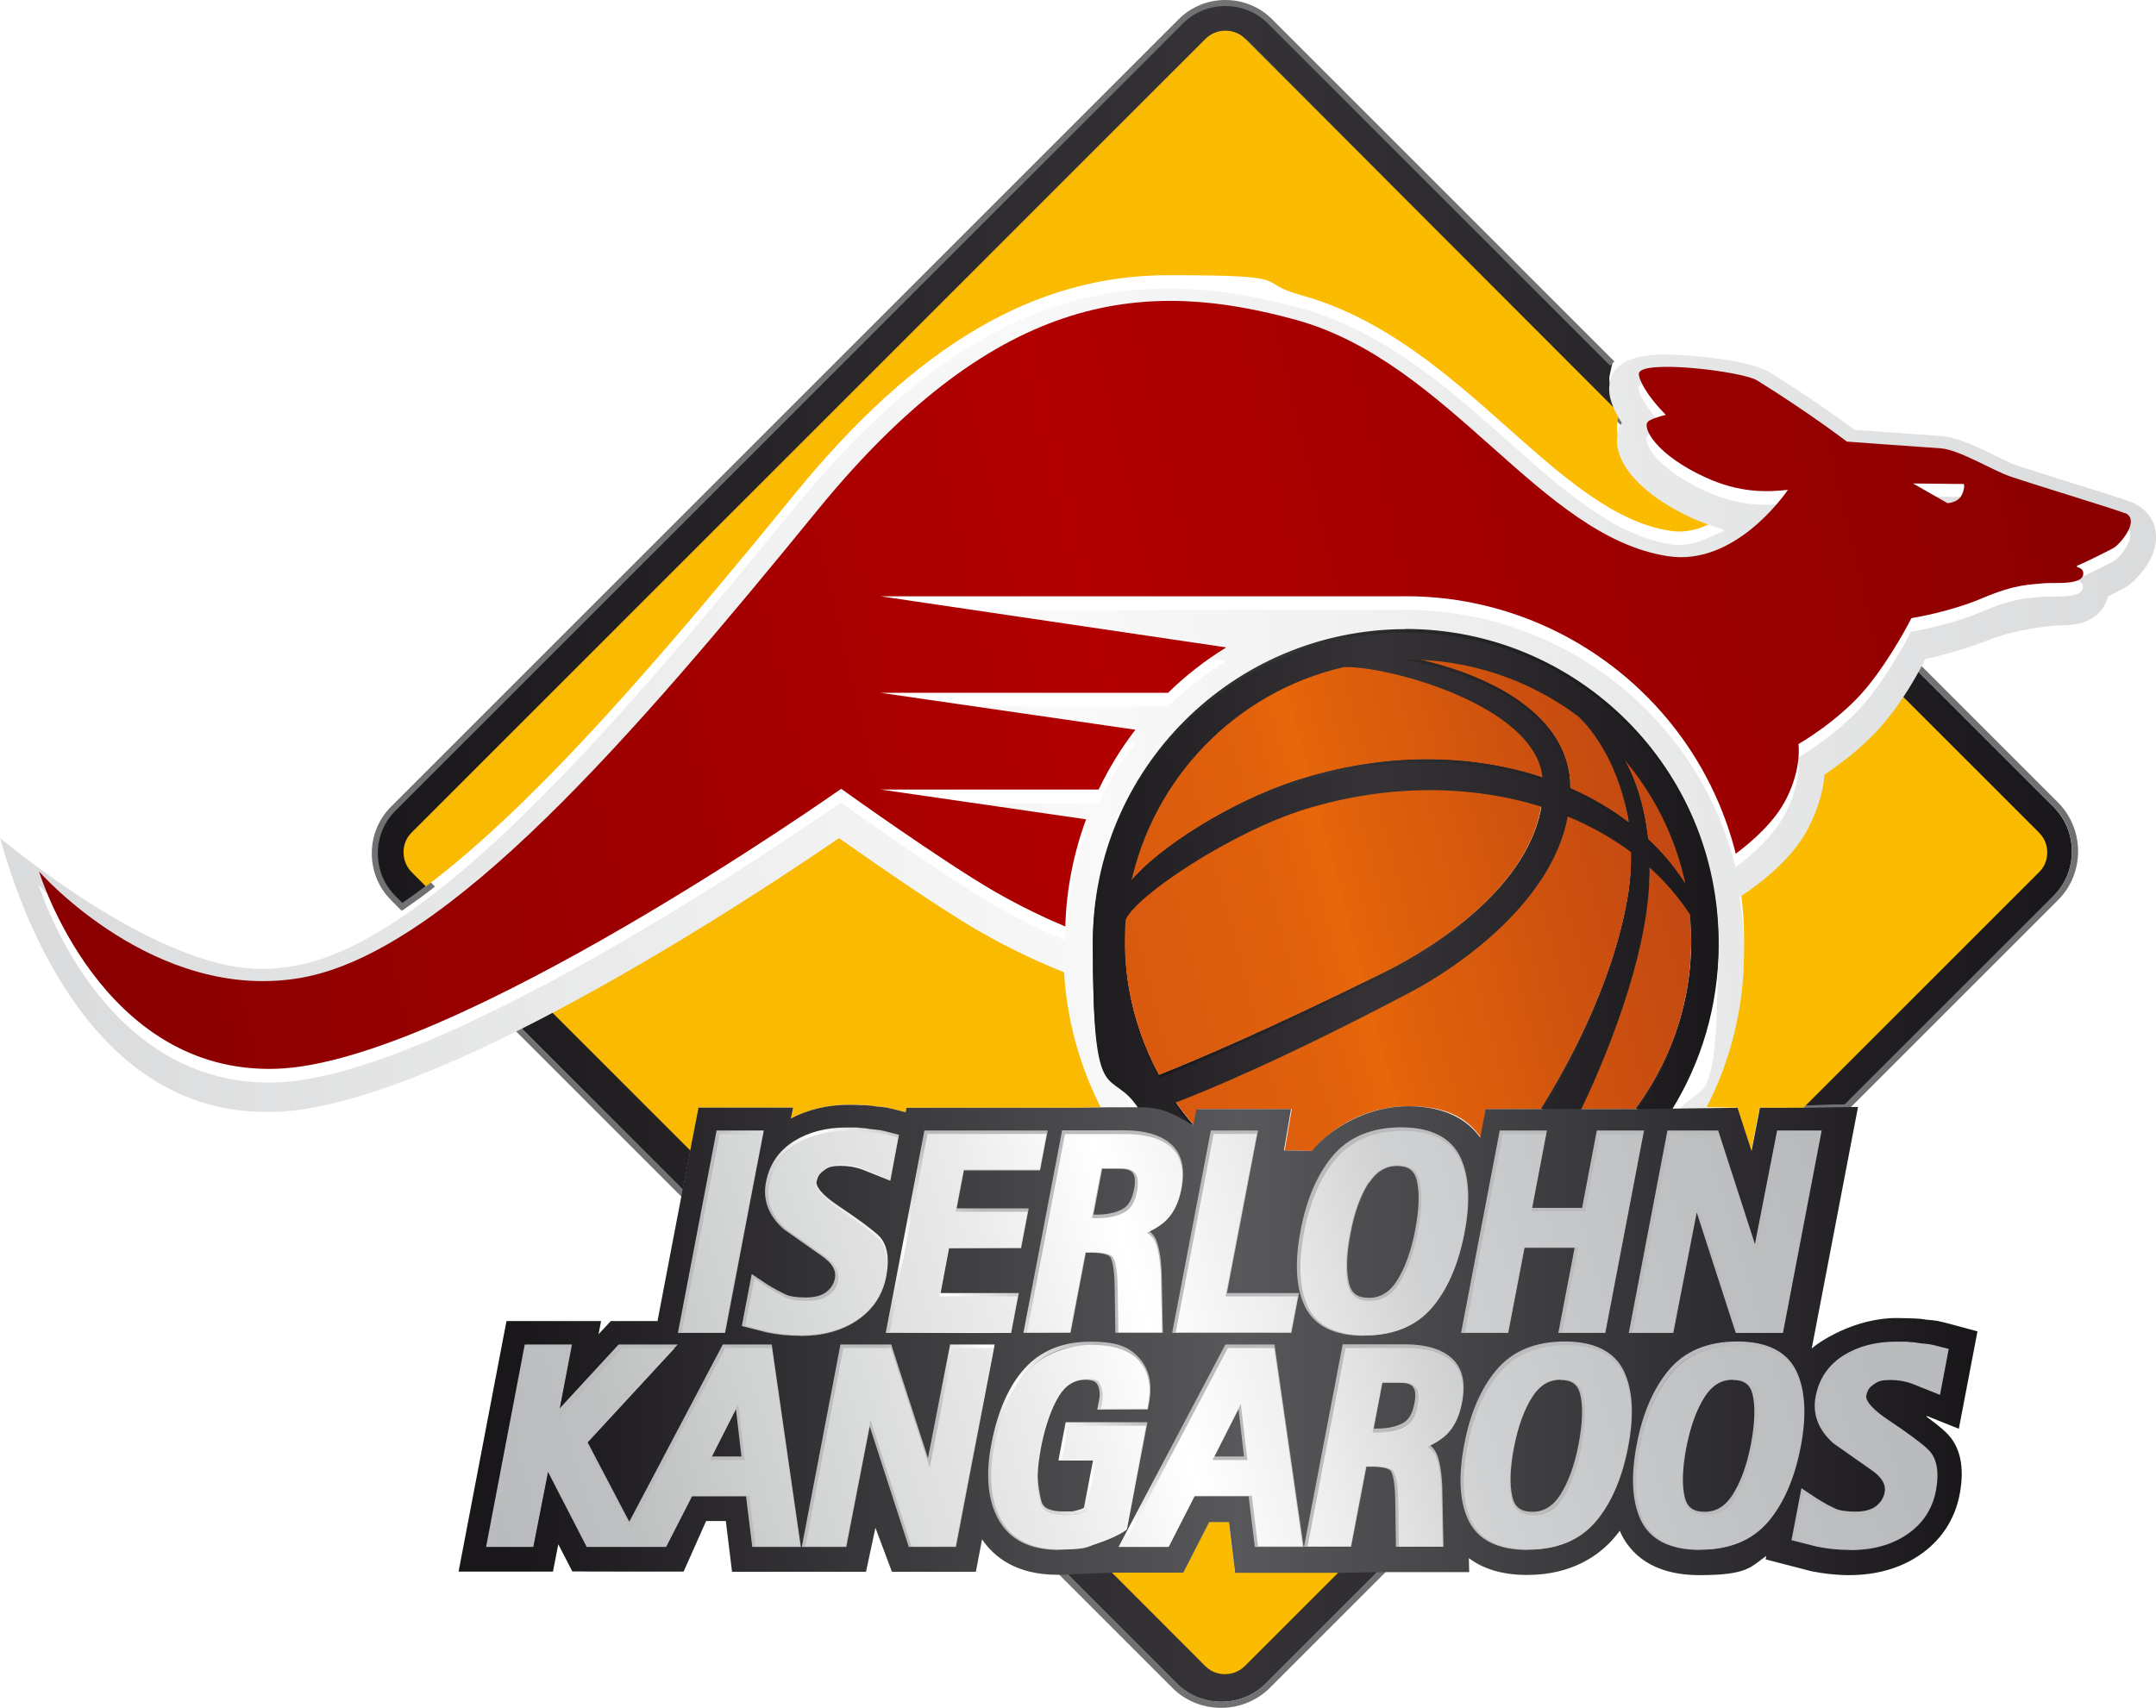 <?xml version="1.0" encoding="UTF-8"?>
<svg xmlns="http://www.w3.org/2000/svg" xmlns:xlink="http://www.w3.org/1999/xlink" version="1.1" viewBox="0 0 1214.9 962.6">
  <defs>
    <style>
      .cls-1 {
        fill: url(#Unbenannter_Verlauf_195-10);
      }

      .cls-2 {
        fill: url(#Unbenannter_Verlauf_195-14);
      }

      .cls-3 {
        fill: url(#Unbenannter_Verlauf_195-15);
      }

      .cls-4 {
        fill: url(#Unbenannter_Verlauf_195-13);
      }

      .cls-5 {
        fill: url(#Unbenannter_Verlauf_195-12);
      }

      .cls-6 {
        fill: url(#Unbenannter_Verlauf_195-16);
      }

      .cls-7 {
        fill: url(#Unbenannter_Verlauf_195-11);
      }

      .cls-8 {
        fill: url(#Unbenannter_Verlauf_148-14);
      }

      .cls-9 {
        fill: url(#Unbenannter_Verlauf_148-15);
      }

      .cls-10 {
        fill: url(#Unbenannter_Verlauf_148-12);
      }

      .cls-11 {
        fill: url(#Unbenannter_Verlauf_148-13);
      }

      .cls-12 {
        fill: url(#Unbenannter_Verlauf_148-10);
      }

      .cls-13 {
        fill: url(#Unbenannter_Verlauf_148-11);
      }

      .cls-14 {
        fill: url(#Unbenannter_Verlauf_148-16);
      }

      .cls-15 {
        filter: url(#drop-shadow-1);
      }

      .cls-16 {
        filter: url(#drop-shadow-4);
      }

      .cls-17 {
        fill: url(#Unbenannter_Verlauf_158-2);
      }

      .cls-18 {
        fill: url(#Unbenannter_Verlauf_158-6);
      }

      .cls-19 {
        fill: url(#Unbenannter_Verlauf_158-5);
      }

      .cls-20 {
        fill: url(#Unbenannter_Verlauf_158-3);
      }

      .cls-21 {
        fill: url(#Unbenannter_Verlauf_158-4);
      }

      .cls-22 {
        fill: url(#Unbenannter_Verlauf_164-2);
      }

      .cls-23 {
        fill: url(#Unbenannter_Verlauf_195-6);
      }

      .cls-24 {
        fill: url(#Unbenannter_Verlauf_195-7);
      }

      .cls-25 {
        fill: url(#Unbenannter_Verlauf_195-5);
      }

      .cls-26 {
        fill: url(#Unbenannter_Verlauf_195-4);
      }

      .cls-27 {
        fill: url(#Unbenannter_Verlauf_195-3);
      }

      .cls-28 {
        fill: url(#Unbenannter_Verlauf_195-8);
      }

      .cls-29 {
        fill: url(#Unbenannter_Verlauf_195-2);
      }

      .cls-30 {
        fill: url(#Unbenannter_Verlauf_195-9);
      }

      .cls-31 {
        fill: url(#Unbenannter_Verlauf_148-5);
      }

      .cls-32 {
        fill: url(#Unbenannter_Verlauf_148-6);
      }

      .cls-33 {
        fill: url(#Unbenannter_Verlauf_148-7);
      }

      .cls-34 {
        fill: url(#Unbenannter_Verlauf_148-8);
      }

      .cls-35 {
        fill: url(#Unbenannter_Verlauf_148-9);
      }

      .cls-36 {
        fill: url(#Unbenannter_Verlauf_148-2);
      }

      .cls-37 {
        fill: url(#Unbenannter_Verlauf_148-3);
      }

      .cls-38 {
        fill: url(#Unbenannter_Verlauf_148-4);
      }

      .cls-39 {
        fill: url(#Unbenannter_Verlauf_183-2);
      }

      .cls-40 {
        fill: url(#Unbenannter_Verlauf_71-4);
        filter: url(#drop-shadow-3);
      }

      .cls-41 {
        fill: url(#Unbenannter_Verlauf_71-3);
        filter: url(#drop-shadow-2);
      }

      .cls-42 {
        fill: url(#Unbenannter_Verlauf_71-2);
      }

      .cls-43 {
        fill: url(#Unbenannter_Verlauf_83-4);
      }

      .cls-44 {
        fill: url(#Unbenannter_Verlauf_83-3);
      }

      .cls-45 {
        fill: url(#Unbenannter_Verlauf_83-5);
      }

      .cls-46 {
        fill: url(#Unbenannter_Verlauf_83-2);
      }

      .cls-47 {
        fill: url(#Unbenannter_Verlauf_22-8);
      }

      .cls-48 {
        fill: url(#Unbenannter_Verlauf_22-7);
      }

      .cls-49 {
        fill: url(#Unbenannter_Verlauf_22-4);
      }

      .cls-50 {
        fill: url(#Unbenannter_Verlauf_22-2);
      }

      .cls-51 {
        fill: url(#Unbenannter_Verlauf_22-6);
      }

      .cls-52 {
        fill: url(#Unbenannter_Verlauf_22-3);
      }

      .cls-53 {
        fill: url(#Unbenannter_Verlauf_22-5);
      }

      .cls-54 {
        fill: url(#Unbenannter_Verlauf_204);
      }

      .cls-55 {
        fill: url(#Unbenannter_Verlauf_195);
      }

      .cls-56 {
        fill: url(#Unbenannter_Verlauf_148);
      }

      .cls-57 {
        fill: url(#Unbenannter_Verlauf_158);
      }

      .cls-58 {
        fill: url(#Unbenannter_Verlauf_164);
      }

      .cls-59 {
        fill: url(#Unbenannter_Verlauf_183);
      }

      .cls-60 {
        fill: url(#Unbenannter_Verlauf_83);
      }

      .cls-61 {
        fill: url(#Unbenannter_Verlauf_71);
      }

      .cls-62 {
        fill: url(#Unbenannter_Verlauf_22);
      }
    </style>
    <linearGradient id="Unbenannter_Verlauf_71" data-name="Unbenannter Verlauf 71" x1="202" y1="257.3" x2="1171.2" y2="253.9" gradientUnits="userSpaceOnUse">
      <stop offset="0" stop-color="#1a171b"/>
      <stop offset=".5" stop-color="#353336"/>
      <stop offset="1" stop-color="#1a171b"/>
    </linearGradient>
    <linearGradient id="Unbenannter_Verlauf_71-2" data-name="Unbenannter Verlauf 71" x1="201.1" y1="668.9" x2="1170.4" y2="665.5" xlink:href="#Unbenannter_Verlauf_71"/>
    <linearGradient id="Unbenannter_Verlauf_183" data-name="Unbenannter Verlauf 183" x1="166.3" y1="541.8" x2="885.2" y2="62.8" gradientUnits="userSpaceOnUse">
      <stop offset="0" stop-color="#707173"/>
      <stop offset=".5" stop-color="#707173"/>
      <stop offset="1" stop-color="#707173"/>
    </linearGradient>
    <linearGradient id="Unbenannter_Verlauf_183-2" data-name="Unbenannter Verlauf 183" x1="370.6" y1="848.5" x2="1089.5" y2="369.4" xlink:href="#Unbenannter_Verlauf_183"/>
    <linearGradient id="Unbenannter_Verlauf_83" data-name="Unbenannter Verlauf 83" x1="212.1" y1="500.4" x2="1138.5" y2="504.9" gradientUnits="userSpaceOnUse">
      <stop offset="0" stop-color="#faba01"/>
      <stop offset="1" stop-color="#fbbb00"/>
    </linearGradient>
    <linearGradient id="Unbenannter_Verlauf_83-2" data-name="Unbenannter Verlauf 83" x1="210.2" y1="898.3" x2="1136.5" y2="902.8" xlink:href="#Unbenannter_Verlauf_83"/>
    <linearGradient id="Unbenannter_Verlauf_83-3" data-name="Unbenannter Verlauf 83" x1="211.8" y1="555.7" x2="1138.2" y2="560.2" xlink:href="#Unbenannter_Verlauf_83"/>
    <linearGradient id="Unbenannter_Verlauf_83-4" data-name="Unbenannter Verlauf 83" x1="213.3" y1="257.2" x2="1139.7" y2="261.7" xlink:href="#Unbenannter_Verlauf_83"/>
    <linearGradient id="Unbenannter_Verlauf_83-5" data-name="Unbenannter Verlauf 83" x1="212" y1="515.2" x2="1138.4" y2="519.7" xlink:href="#Unbenannter_Verlauf_83"/>
    <filter id="drop-shadow-1" x="-30.5" y="132.3" width="1276" height="530" filterUnits="userSpaceOnUse">
      <feOffset dx="0" dy="7.5"/>
      <feGaussianBlur result="blur" stdDeviation="10"/>
      <feFlood flood-color="#000" flood-opacity=".2"/>
      <feComposite in2="blur" operator="in"/>
      <feComposite in="SourceGraphic"/>
    </filter>
    <linearGradient id="Unbenannter_Verlauf_164" data-name="Unbenannter Verlauf 164" x1="14.8" y1="521.6" x2="1212" y2="320.2" gradientUnits="userSpaceOnUse">
      <stop offset="0" stop-color="#dadbdc"/>
      <stop offset=".5" stop-color="#f9f9f9"/>
      <stop offset="1" stop-color="#dadbdc"/>
    </linearGradient>
    <linearGradient id="Unbenannter_Verlauf_164-2" data-name="Unbenannter Verlauf 164" x1="4.5" y1="460.3" x2="1201.7" y2="258.9" xlink:href="#Unbenannter_Verlauf_164"/>
    <linearGradient id="Unbenannter_Verlauf_204" data-name="Unbenannter Verlauf 204" x1="55.2" y1="502.6" x2="1183.8" y2="237" gradientUnits="userSpaceOnUse">
      <stop offset="0" stop-color="#8a0000"/>
      <stop offset=".5" stop-color="#b20000"/>
      <stop offset="1" stop-color="#8a0000"/>
    </linearGradient>
    <linearGradient id="Unbenannter_Verlauf_71-3" data-name="Unbenannter Verlauf 71" x1="632.1" y1="588.8" x2="946" y2="443.9" xlink:href="#Unbenannter_Verlauf_71"/>
    <filter id="drop-shadow-2" x="600.5" y="339.3" width="384" height="311" filterUnits="userSpaceOnUse">
      <feOffset dx="0" dy="0"/>
      <feGaussianBlur result="blur-2" stdDeviation="5"/>
      <feFlood flood-color="#000" flood-opacity=".7"/>
      <feComposite in2="blur-2" operator="in"/>
      <feComposite in="SourceGraphic"/>
    </filter>
    <linearGradient id="Unbenannter_Verlauf_158" data-name="Unbenannter Verlauf 158" x1="660.8" y1="626.5" x2="958.4" y2="547.3" gradientUnits="userSpaceOnUse">
      <stop offset="0" stop-color="#d95a0f"/>
      <stop offset=".3" stop-color="#e1610c"/>
      <stop offset=".4" stop-color="#e8670a"/>
      <stop offset=".4" stop-color="#e5650a"/>
      <stop offset=".8" stop-color="#cc500f"/>
      <stop offset="1" stop-color="#c34912"/>
    </linearGradient>
    <linearGradient id="Unbenannter_Verlauf_158-2" data-name="Unbenannter Verlauf 158" x1="654.8" y1="604.1" x2="952.4" y2="524.9" xlink:href="#Unbenannter_Verlauf_158"/>
    <linearGradient id="Unbenannter_Verlauf_158-3" data-name="Unbenannter Verlauf 158" x1="637.5" y1="539.2" x2="935.1" y2="459.9" xlink:href="#Unbenannter_Verlauf_158"/>
    <linearGradient id="Unbenannter_Verlauf_158-4" data-name="Unbenannter Verlauf 158" x1="621.5" y1="478.8" x2="919.1" y2="399.6" xlink:href="#Unbenannter_Verlauf_158"/>
    <linearGradient id="Unbenannter_Verlauf_158-5" data-name="Unbenannter Verlauf 158" x1="616.1" y1="458.6" x2="913.7" y2="379.4" xlink:href="#Unbenannter_Verlauf_158"/>
    <linearGradient id="Unbenannter_Verlauf_158-6" data-name="Unbenannter Verlauf 158" x1="639" y1="544.6" x2="936.6" y2="465.4" xlink:href="#Unbenannter_Verlauf_158"/>
    <linearGradient id="Unbenannter_Verlauf_71-4" data-name="Unbenannter Verlauf 71" x1="580.6" y1="495" x2="969.3" y2="493.6" xlink:href="#Unbenannter_Verlauf_71"/>
    <filter id="drop-shadow-3" x="612.5" y="353.3" width="360" height="287" filterUnits="userSpaceOnUse">
      <feOffset dx="0" dy="2"/>
      <feGaussianBlur result="blur-3" stdDeviation="1"/>
      <feFlood flood-color="#f29754" flood-opacity=".5"/>
      <feComposite in2="blur-3" operator="in"/>
      <feComposite in="SourceGraphic"/>
    </filter>
    <filter id="drop-shadow-4" x="236" y="599.8" width="901" height="311" filterUnits="userSpaceOnUse">
      <feOffset dx="0" dy="0"/>
      <feGaussianBlur result="blur-4" stdDeviation="7.5"/>
      <feFlood flood-color="#000" flood-opacity=".8"/>
      <feComposite in2="blur-4" operator="in"/>
      <feComposite in="SourceGraphic"/>
    </filter>
    <linearGradient id="Unbenannter_Verlauf_22" data-name="Unbenannter Verlauf 22" x1="291" y1="755" x2="1106.5" y2="755" gradientUnits="userSpaceOnUse">
      <stop offset="0" stop-color="#1a171b"/>
      <stop offset=".5" stop-color="#58585a"/>
      <stop offset="1" stop-color="#1a171b"/>
    </linearGradient>
    <linearGradient id="Unbenannter_Verlauf_22-2" data-name="Unbenannter Verlauf 22" x1="291" y1="805.3" x2="1106.5" y2="805.3" xlink:href="#Unbenannter_Verlauf_22"/>
    <linearGradient id="Unbenannter_Verlauf_22-3" data-name="Unbenannter Verlauf 22" x1="291" y1="793.1" x2="1106.5" y2="793.1" xlink:href="#Unbenannter_Verlauf_22"/>
    <linearGradient id="Unbenannter_Verlauf_22-4" data-name="Unbenannter Verlauf 22" x1="291" y1="672.4" x2="1106.5" y2="672.4" xlink:href="#Unbenannter_Verlauf_22"/>
    <linearGradient id="Unbenannter_Verlauf_22-5" data-name="Unbenannter Verlauf 22" x1="291" y1="694.9" x2="1106.5" y2="694.9" xlink:href="#Unbenannter_Verlauf_22"/>
    <linearGradient id="Unbenannter_Verlauf_22-6" data-name="Unbenannter Verlauf 22" x1="291" y1="805.3" x2="1106.5" y2="805.3" xlink:href="#Unbenannter_Verlauf_22"/>
    <linearGradient id="Unbenannter_Verlauf_22-7" data-name="Unbenannter Verlauf 22" x1="291" y1="815.7" x2="1106.5" y2="815.7" xlink:href="#Unbenannter_Verlauf_22"/>
    <linearGradient id="Unbenannter_Verlauf_22-8" data-name="Unbenannter Verlauf 22" x1="291" y1="815.7" x2="1106.5" y2="815.7" xlink:href="#Unbenannter_Verlauf_22"/>
    <linearGradient id="Unbenannter_Verlauf_148" data-name="Unbenannter Verlauf 148" x1="429.5" y1="675.5" x2="500.9" y2="618.2" gradientUnits="userSpaceOnUse">
      <stop offset="0" stop-color="#babcbd"/>
      <stop offset=".5" stop-color="#fff"/>
      <stop offset="1" stop-color="#b9bbbc"/>
    </linearGradient>
    <linearGradient id="Unbenannter_Verlauf_148-2" data-name="Unbenannter Verlauf 148" x1="452.3" y1="703.9" x2="523.7" y2="646.6" xlink:href="#Unbenannter_Verlauf_148"/>
    <linearGradient id="Unbenannter_Verlauf_148-3" data-name="Unbenannter Verlauf 148" x1="484" y1="743.5" x2="555.5" y2="686.1" xlink:href="#Unbenannter_Verlauf_148"/>
    <linearGradient id="Unbenannter_Verlauf_148-4" data-name="Unbenannter Verlauf 148" x1="516" y1="783.3" x2="587.4" y2="726" xlink:href="#Unbenannter_Verlauf_148"/>
    <linearGradient id="Unbenannter_Verlauf_148-5" data-name="Unbenannter Verlauf 148" x1="546.6" y1="821.4" x2="618" y2="764.1" xlink:href="#Unbenannter_Verlauf_148"/>
    <linearGradient id="Unbenannter_Verlauf_148-6" data-name="Unbenannter Verlauf 148" x1="575.6" y1="857.6" x2="647.1" y2="800.3" xlink:href="#Unbenannter_Verlauf_148"/>
    <linearGradient id="Unbenannter_Verlauf_148-7" data-name="Unbenannter Verlauf 148" x1="613.2" y1="904.4" x2="684.6" y2="847" xlink:href="#Unbenannter_Verlauf_148"/>
    <linearGradient id="Unbenannter_Verlauf_148-8" data-name="Unbenannter Verlauf 148" x1="651.3" y1="951.8" x2="722.7" y2="894.5" xlink:href="#Unbenannter_Verlauf_148"/>
    <linearGradient id="Unbenannter_Verlauf_148-9" data-name="Unbenannter Verlauf 148" x1="475.6" y1="733" x2="547" y2="675.7" xlink:href="#Unbenannter_Verlauf_148"/>
    <linearGradient id="Unbenannter_Verlauf_148-10" data-name="Unbenannter Verlauf 148" x1="527.6" y1="797.7" x2="599" y2="740.4" xlink:href="#Unbenannter_Verlauf_148"/>
    <linearGradient id="Unbenannter_Verlauf_148-11" data-name="Unbenannter Verlauf 148" x1="567.5" y1="847.4" x2="638.9" y2="790.1" xlink:href="#Unbenannter_Verlauf_148"/>
    <linearGradient id="Unbenannter_Verlauf_148-12" data-name="Unbenannter Verlauf 148" x1="608.5" y1="898.5" x2="679.9" y2="841.2" xlink:href="#Unbenannter_Verlauf_148"/>
    <linearGradient id="Unbenannter_Verlauf_148-13" data-name="Unbenannter Verlauf 148" x1="636.9" y1="933.8" x2="708.3" y2="876.5" xlink:href="#Unbenannter_Verlauf_148"/>
    <linearGradient id="Unbenannter_Verlauf_148-14" data-name="Unbenannter Verlauf 148" x1="670.7" y1="976" x2="742.1" y2="918.6" xlink:href="#Unbenannter_Verlauf_148"/>
    <linearGradient id="Unbenannter_Verlauf_148-15" data-name="Unbenannter Verlauf 148" x1="708.8" y1="1023.4" x2="780.2" y2="966.1" xlink:href="#Unbenannter_Verlauf_148"/>
    <linearGradient id="Unbenannter_Verlauf_148-16" data-name="Unbenannter Verlauf 148" x1="743" y1="1066" x2="814.4" y2="1008.7" xlink:href="#Unbenannter_Verlauf_148"/>
    <linearGradient id="Unbenannter_Verlauf_195" data-name="Unbenannter Verlauf 195" x1="243.5" y1="744.3" x2="981.9" y2="521.7" gradientUnits="userSpaceOnUse">
      <stop offset="0" stop-color="#b9bbbc"/>
      <stop offset=".1" stop-color="#bec0c1"/>
      <stop offset=".2" stop-color="#cfd1d1"/>
      <stop offset=".4" stop-color="#ebebeb"/>
      <stop offset=".5" stop-color="#fff"/>
      <stop offset=".6" stop-color="#ececec"/>
      <stop offset=".7" stop-color="#d0d1d2"/>
      <stop offset=".9" stop-color="#bfc0c1"/>
      <stop offset="1" stop-color="#b9bbbc"/>
    </linearGradient>
    <linearGradient id="Unbenannter_Verlauf_195-2" data-name="Unbenannter Verlauf 195" x1="248.3" y1="760.3" x2="986.7" y2="537.6" xlink:href="#Unbenannter_Verlauf_195"/>
    <linearGradient id="Unbenannter_Verlauf_195-3" data-name="Unbenannter Verlauf 195" x1="255.1" y1="782.7" x2="993.5" y2="560.1" xlink:href="#Unbenannter_Verlauf_195"/>
    <linearGradient id="Unbenannter_Verlauf_195-4" data-name="Unbenannter Verlauf 195" x1="261.9" y1="805.3" x2="1000.3" y2="582.6" xlink:href="#Unbenannter_Verlauf_195"/>
    <linearGradient id="Unbenannter_Verlauf_195-5" data-name="Unbenannter Verlauf 195" x1="268.4" y1="826.9" x2="1006.8" y2="604.2" xlink:href="#Unbenannter_Verlauf_195"/>
    <linearGradient id="Unbenannter_Verlauf_195-6" data-name="Unbenannter Verlauf 195" x1="274.5" y1="847.3" x2="1013" y2="624.7" xlink:href="#Unbenannter_Verlauf_195"/>
    <linearGradient id="Unbenannter_Verlauf_195-7" data-name="Unbenannter Verlauf 195" x1="282.5" y1="873.8" x2="1021" y2="651.2" xlink:href="#Unbenannter_Verlauf_195"/>
    <linearGradient id="Unbenannter_Verlauf_195-8" data-name="Unbenannter Verlauf 195" x1="290.6" y1="900.7" x2="1029.1" y2="678.1" xlink:href="#Unbenannter_Verlauf_195"/>
    <linearGradient id="Unbenannter_Verlauf_195-9" data-name="Unbenannter Verlauf 195" x1="274.1" y1="845.8" x2="1012.5" y2="623.2" xlink:href="#Unbenannter_Verlauf_195"/>
    <linearGradient id="Unbenannter_Verlauf_195-10" data-name="Unbenannter Verlauf 195" x1="285.1" y1="882.5" x2="1023.6" y2="659.9" xlink:href="#Unbenannter_Verlauf_195"/>
    <linearGradient id="Unbenannter_Verlauf_195-11" data-name="Unbenannter Verlauf 195" x1="293.5" y1="910.1" x2="1031.9" y2="687.5" xlink:href="#Unbenannter_Verlauf_195"/>
    <linearGradient id="Unbenannter_Verlauf_195-12" data-name="Unbenannter Verlauf 195" x1="302.3" y1="939.5" x2="1040.8" y2="716.8" xlink:href="#Unbenannter_Verlauf_195"/>
    <linearGradient id="Unbenannter_Verlauf_195-13" data-name="Unbenannter Verlauf 195" x1="308.4" y1="959.6" x2="1046.8" y2="736.9" xlink:href="#Unbenannter_Verlauf_195"/>
    <linearGradient id="Unbenannter_Verlauf_195-14" data-name="Unbenannter Verlauf 195" x1="315.6" y1="983.4" x2="1054" y2="760.8" xlink:href="#Unbenannter_Verlauf_195"/>
    <linearGradient id="Unbenannter_Verlauf_195-15" data-name="Unbenannter Verlauf 195" x1="323.7" y1="1010.3" x2="1062.1" y2="787.6" xlink:href="#Unbenannter_Verlauf_195"/>
    <linearGradient id="Unbenannter_Verlauf_195-16" data-name="Unbenannter Verlauf 195" x1="330.9" y1="1034.3" x2="1069.4" y2="811.7" xlink:href="#Unbenannter_Verlauf_195"/>
  </defs>
  <!-- Generator: Adobe Illustrator 28.7.1, SVG Export Plug-In . SVG Version: 1.2.0 Build 142)  -->
  <g>
    <g id="Ebene_1">
      <path class="cls-61" d="M908.5,204.9L715.7,12.1c-6.7-6.7-15.7-10.4-25.2-10.4s-18.5,3.7-25.2,10.4L221.6,455.8c-6.7,6.7-10.4,15.7-10.4,25.2s3.7,18.5,10.4,25.2l4.9,4.9c5.3-3.6,10.6-7.4,16.1-11.6l-7.5-7.5c-3.9-3.9-4.5-8.6-4.5-11s.6-7.1,4.5-11L680.4,24.6c3.9-3.9,8.6-4.5,11-4.5s7.1.6,11,4.5l210.3,210.3.2-.4,1-2v-2.7c-4.3-7-7.5-12.3-7-17.5"/>
      <path class="cls-42" d="M389.3,647.4l-82.4-82.4c-6.1,3.2-12.2,6.3-18.4,9.3l96.3,96.3,4.5-23.1ZM1039.5,622.7l117.6-117.6c6.7-6.7,10.4-15.7,10.4-25.2s-3.7-18.5-10.4-25.2l-80.8-80.8c-2.8,4.9-6.1,10.3-10,15.8l79.2,79.2c3.9,3.9,4.5,8.6,4.5,11s-.6,7.1-4.5,11l-132.3,132.3,26.3-.5ZM752.7,883.8l-52.5,52.5c-3.9,3.9-8.6,4.5-11,4.5s-7.1-.6-11-4.5l-52.5-52.5-26.6,1.1,63.9,63.9c6.7,6.7,15.7,10.4,25.2,10.4s18.5-3.7,25.2-10.4l65.4-65.4-26.2.4Z"/>
      <g>
        <path class="cls-59" d="M226.3,513.3l-5.9-5.9c-7-7-10.9-16.4-10.9-26.4s3.9-19.4,10.9-26.4L664.1,10.9c7-7,16.4-10.9,26.4-10.9s19.4,3.9,26.4,10.9l192.8,192.8-2.4,2.4L714.5,13.3c-6.4-6.4-14.9-9.9-24-9.9s-17.6,3.5-24,9.9L222.8,457c-6.4,6.4-9.9,14.9-9.9,24s3.5,17.6,9.9,24l3.9,3.9c4.7-3.2,9-6.3,13.3-9.6l-6.1-6.1c-4.4-4.4-5-9.5-5-12.2s.7-7.9,5-12.2L679.2,23.4c4.4-4.4,9.5-5,12.2-5s7.9.7,12.2,5l212.2,213.4c-.4-7.7-5.8-12.9-5.4-18.1l3.4.3c-.4,4.8,1.5,10.6,5.6,17.3l1.7,2.7-4.4,2.6-3.9-2.5L701.2,25.8c-3.5-3.5-7.7-4-9.8-4s-6.3.5-9.8,4L236.2,471.2c-3.5,3.5-4,7.7-4,9.8s.5,6.3,4,9.8l8.9,8.9-1.5,1.2c-5.1,4-10.4,7.8-16.1,11.7l-1.2.8Z"/>
        <path class="cls-39" d="M1076.3,373.8l80.8,80.8c6.7,6.7,10.4,15.7,10.4,25.2s-3.7,18.5-10.4,25.2l-117.6,117.6-26.3.5,132.3-132.3c3.9-3.9,4.5-8.6,4.5-11s-.6-7.1-4.5-11l-79.2-79.2c3.9-5.5,7.2-10.9,10-15.8M306.9,565l82.4,82.4-4.5,23.1-96.3-96.3c6.1-3,12.3-6.1,18.4-9.3M778.9,883.3l-65.4,65.4c-6.7,6.7-15.7,10.4-25.2,10.4s-18.5-3.7-25.2-10.4l-63.9-63.9,26.6-1.1,52.5,52.5c3.9,3.9,8.6,4.5,11,4.5s7.1-.6,11-4.5l52.5-52.5,26.2-.4M1075.6,368.3l-2.2,3.9c-3.2,5.7-6.4,10.8-9.8,15.5l-1.7,2.3,2,2,79.2,79.2c3.1,3.1,3.5,6.7,3.5,8.6s-.5,5.6-3.5,8.6l-132.3,132.3-5.9,5.9h8.4c0-.1,26.3-.6,26.3-.6h1.4s1-1,1-1l117.6-117.6c7.4-7.3,11.4-17.2,11.4-27.6s-4.1-20.3-11.4-27.6l-80.8-80.8-3.1-3.1h0ZM307.5,560.8l-2.2,1.1c-5.5,2.9-11.5,5.9-18.3,9.3l-4.2,2.1,3.3,3.3,96.3,96.3,4.5,4.5,1.2-6.3,4.5-23.1.3-1.8-1.3-1.3-82.4-82.4-1.8-1.8h0ZM787.2,879.8h-8.4c0,.1-26.2.6-26.2.6h-1.4s-1,1-1,1l-52.5,52.5c-3.1,3.1-6.7,3.5-8.6,3.5s-5.6-.5-8.6-3.5l-52.5-52.5-1.1-1.1h-1.5c0,0-26.6,1.2-26.6,1.2l-7.7.3,5.5,5.5,63.9,63.9c7.3,7.4,17.2,11.4,27.6,11.4s20.3-4.1,27.6-11.4l65.4-65.4,5.9-5.9h0Z"/>
      </g>
      <g>
        <polygon class="cls-60" points="971.2 504.5 971.9 504.2 970.5 503.7 971.2 504.5"/>
        <path class="cls-46" d="M695.9,886.3l-3.5-28.5h-11.1l-14.6,28.5h-40.2s52.7,52.8,52.7,52.8c4,4,8.6,4.5,11.1,4.5s7.1-.6,11.1-4.5l52.7-52.7h-58.3Z"/>
        <path class="cls-44" d="M599.6,540.3c-10.8-4.3-28.6-12-47.9-23.2-22.2-12.8-57.4-37.2-76.5-50.7l-2.4-1.7-2.4,1.6c-28.5,19.5-95.1,63.6-164.1,99.5l82.8,82.8,4.6-24.3h53.2l-1.2,6.1c9.6-5,20.5-7.7,32.7-7.7s5.7,0,8.1.2c2.5.1,4.8.4,7,.7,2.8.2,4.9.5,6.3.7,1.5.3,4.1.9,7.8,1.9l2.7.7.5-2.5h96.1l17.4-.3c-10.7-18.8-18.4-39.7-22.3-62.2-1.3-7.2-2.1-14.4-2.5-21.6Z"/>
        <path class="cls-43" d="M971.2,291.6l-.8-.8-8.2-2.9c-2.9-1-5.8-2.2-8.7-3.5-23.8-10.9-39.5-25.7-42-39.7-.7-4.1-.3-8,1.3-11.5L701.6,21.8c-4-4-8.6-4.5-11.1-4.5s-7.1.6-11.1,4.5L231.9,469.3c-4,4-4.5,8.6-4.5,11.1s.6,7.1,4.5,11.1l8.1,8.1c63.7-47.9,136.6-133.9,207.5-220.8,68.8-84.4,135.8-123.7,210.8-123.7s47,3.6,75,11.3c46.8,12.9,83.8,45.8,116.4,74.8,30.8,27.4,59.9,53.2,91.5,58,1.6.2,3.3.4,4.9.4,5.3,0,10.8-1.3,16.4-3.9l8.7-4Z"/>
        <path class="cls-45" d="M1149,469.3l-79.6-79.6c-2,2.9-4.2,5.8-6.6,8.6-10.4,12.6-23.7,22.9-33.1,29.4l-1.6,1.1-.2,2c-.5,5.9-2.5,15.5-8.7,27.7-8.3,16.4-24.6,30-39,39.4,7.4,45.1-1.6,89.2-22.7,126.1l21.4.3,7.9,24.3,4.7-24.2h24.7l132.9-132.9c4-3.9,4.5-8.6,4.5-11.1s-.6-7.1-4.6-11.1Z"/>
      </g>
      <g class="cls-15">
        <path class="cls-58" d="M1202.7,276.2c-2.9-1.3-10.1-3.7-35.9-11.7-11.7-3.7-23.8-7.5-30.2-9.6-2.7-.9-7.2-3.1-12.1-5.5-10.6-5.2-21.7-10.6-31.2-11.2-6-.4-34.5-2.4-46.9-3.3h-1.2c0,0-1-.8-1-.8-8.3-6.1-25.5-18.4-47-31.8-10.5-6.6-44.1-10-59.1-10-29.8,0-30.9,13.7-31.3,18.2-.4,5.2,1.6,11.4,5.9,18.4l1.2,1.9-1,2.1c-1.7,3.6-2.2,7.7-1.4,11.9,2.5,13.9,18.1,28.8,42,39.7,2.9,1.3,5.8,2.5,8.7,3.5l9.7,3.4-9.3,4.3c-5.6,2.6-11.1,3.9-16.4,3.9s-3.3-.1-4.9-.4c-31.6-4.8-60.7-30.6-91.5-58-32.6-29-69.6-61.9-116.4-74.8-28-7.7-51.8-11.3-75-11.3-75,0-142,39.3-210.8,123.7-100.5,123.2-205,244.6-281.6,258.1-6.2,1.1-12.6,1.7-19,1.7-51.3,0-121.1-52.7-146.9-73.7,13,47.2,53.1,154.3,149.6,154.3h.8c1.6,0,3.1,0,4.7,0,89.7-3,263.9-117.6,315.2-152.7l2.4-1.6,2.4,1.7c19.1,13.4,54.3,37.9,76.5,50.7,19.3,11.2,37.1,18.9,47.9,23.2.4,7.1,1.2,14.3,2.5,21.6,3.9,22.5,11.6,43.4,22.3,62.2h17.5c-16.8-27-26.6-58.9-26.6-93,0-97.4,78.9-176.3,176.3-176.3s176.3,78.9,176.3,176.3-9.7,66-26.6,93h16.2c21.1-36.9,30.1-81,22.7-126.1,14.4-9.5,30.7-23,39-39.4,6.2-12.3,8.1-21.9,8.7-27.7l.2-2,1.6-1.1c9.4-6.4,22.8-16.7,33.1-29.4,9.6-11.7,16.9-24.4,21.2-32.9l.9-1.8,2-.4c8.8-1.9,21.9-5.6,34.9-10.7,15.7-6.2,36.6-7.7,36.6-7.7,8.1-.1,19.1-.3,25.8-8.8,1.4-1.8,2.4-3.8,3.1-5.9l.5-1.7,1.6-.8c7.6-3.8,9.9-5.3,10.5-5.8.2-.1,16.7-13.1,14.9-29.3-.8-7.2-5.3-13.3-12-16.4ZM1191.5,308.5c-1.3,1-17.3,8.9-20.6,10.2-3,1.2,2.1.7,2.7,3.6,1.8,8.1-16.2,6-21.4,6.5-8.6.8-16.4.3-35.5,8.5-17.9,7.6-37.5,10.9-39.8,11.2,0,0-11.1,22-25.1,39-15.3,18.6-38.6,32-38.6,32,0,0,2.1,13-6.7,30.6-6.4,12.8-18.5,23.8-28.5,31.2-21.7-86.9-100.8-146.5-189-145h0s-292.8,0-292.8,0l194.7,28.8c-11.9,7.4-22.9,16-32.8,25.6h-161.9l143.5,20.8c-8,10.5-14.9,21.8-20.7,33.7h-122.9l115.8,16.8c-7,19.1-11.1,39.5-11.7,60.4-10.3-4.3-24.5-10.9-39.8-19.7-30-17.3-86.5-57.9-86.5-57.9,0,0-219,154.5-318.2,157.8-99.2,3.3-133.8-111.2-133.8-111.2,0,0,65.2,74.6,147.8,59.9,82.6-14.6,187.7-137.1,290.9-263.6,103.2-126.5,187.7-129.7,269.6-107.2,86.7,23.8,137.4,122.2,209.7,133.2,37.4,5.6,65.3-34.4,67.5-37.4-11.4,1.2-26.7,2-46.4-7-27.8-12.7-35.9-28-32.5-31.4,1.2-1.2,5-2.6,10.1-3.9-11-11-15.5-20.2-15.2-23.2.7-8.3,58.4-1.3,66.6,3.8,29.3,18.2,50.6,34.5,50.6,34.5,0,0,45,3.3,52.9,3.8,10.3.6,29.3,12.5,39.3,15.9,15.4,5.2,60.4,18.8,64.5,20.7,7.9,3.6-1.1,15.5-5.9,19.2Z"/>
        <path class="cls-22" d="M1077.9,272.4l19.4,11.1s6-.1,8.1-4.7c2.1-4.5,1.1-6.2,1.1-6.2l-28.6-.3Z"/>
      </g>
      <path class="cls-54" d="M1197.4,289.3c-4.1-1.9-49.1-15.5-64.5-20.7-10-3.4-29-15.2-39.3-15.9-7.9-.5-52.9-3.8-52.9-3.8,0,0-21.3-16.3-50.6-34.5-8.2-5.1-65.9-12.1-66.6-3.8-.2,3,4.2,12.2,15.2,23.2-5.1,1.3-8.9,2.7-10.1,3.9-3.4,3.4,4.7,18.7,32.5,31.4,19.6,9,35,8.2,46.4,7-2.1,3-30.1,43.1-67.5,37.4-72.3-10.9-123-109.3-209.7-133.2-81.9-22.5-166.4-19.3-269.6,107.2-103.2,126.5-208.4,249-290.9,263.6-82.6,14.6-147.8-59.9-147.8-59.9,0,0,34.6,114.5,133.8,111.2,99.2-3.3,318.2-157.8,318.2-157.8,0,0,56.6,40.6,86.5,57.9,15.3,8.8,29.5,15.4,39.8,19.7.6-21,4.7-41.4,11.7-60.4l-115.8-16.8h122.9c5.7-11.9,12.6-23.2,20.7-33.7l-143.5-20.8h161.9c9.9-9.7,20.9-18.3,32.8-25.6l-194.7-28.8h292.8,0c88.2-1.5,167.2,58.2,189,145.1,10-7.5,22.2-18.4,28.6-31.2,8.8-17.6,6.7-30.6,6.7-30.6,0,0,23.3-13.3,38.6-32,14-17,25.1-39,25.1-39,2.3-.4,21.9-3.6,39.8-11.2,19.1-8.1,26.8-7.6,35.5-8.5,5.2-.5,23.2,1.6,21.4-6.5-.7-2.9-5.7-2.4-2.7-3.6,3.3-1.3,19.3-9.2,20.6-10.2,4.8-3.7,13.8-15.6,5.9-19.2ZM1105.5,278.9c-2.1,4.5-8.1,4.7-8.1,4.7l-19.4-11.1,28.6.3s.9,1.6-1.1,6.2Z"/>
      <path class="cls-41" d="M792.2,354.6c-97.4,0-176.4,79-176.4,176.4s9.8,66.1,26.6,93.1l30.4,10.3c-4-4.6-7.8-9.5-11.3-14.6,18.5-7,61.7-24.9,132.8-62.3,29.8-15.7,80.4-52.1,89.1-99.3,13,5.4,25,12.1,35.7,20.1.2,8.7-.3,18-2.1,27.9-8.7,49.7-34.8,96.3-49,118.8h22.2c11.2-23.3,40.1-88.2,39.3-138.1,8.7,7.9,16.4,16.7,22.7,26.4,4.3,41-7.6,80.5-30.8,111.7l20.4-1c16.8-27,26.6-58.9,26.6-93.1,0-97.4-79-176.4-176.4-176.4ZM779.3,548.2c-65.9,32.5-105.7,49.4-126.2,57.5-8-14.8-13.9-31.2-16.9-48.7-2.4-13.7-2.9-27.3-1.9-40.5,5.4-13.5,60-49.7,101.2-62.4,46.8-14.4,93.8-13.8,133.4-1.3-6.7,46.1-58.6,80.1-89.6,95.4ZM730.2,439.7c-37.2,12.1-77.4,37.9-93,56.5,12.6-59,58.3-107.9,120-122.2,23.6-1,108.1,21.3,112,62.4,0,.5,0,1,0,1.5-41.1-13.7-90.3-14.1-139.1,1.8ZM884.8,443.9c0-2.4,0-4.8-.3-7.2-6.5-47.8-74.9-64.1-93-66.9,35.9-.5,70,11.2,97.6,31.8,8.7,7.9,24,28.4,29,61.7-10-7.6-21.1-14.2-33.2-19.4ZM928.8,472.5c-2.5-23.4-9.5-39.1-15.8-49,18.2,20.5,31.3,45.8,37.1,74.5-5.9-9.3-13.1-17.9-21.2-25.5Z"/>
      <g>
        <path class="cls-57" d="M952.2,513.4c-6.3-9.7-13.9-18.6-22.7-26.4.8,50-28.1,114.8-39.3,138.1h31.2c23.2-31.1,35-70.6,30.7-111.6Z"/>
        <path class="cls-17" d="M919.2,478.4c-10.7-8-22.7-14.7-35.7-20.1-8.7,47.2-59.3,83.5-89.1,99.2-71,37.4-114.2,55.2-132.8,62.3,3.5,5.1,7.3,9.9,11.3,14.6l1.8-9.3h53.2l-4,23.3,15.8.3c10.8-13.5,30.2-25.2,54.1-25.2s34.2,8.6,40.7,17.7l3.1-16.1h30.5c14.1-22.5,40.2-69.1,49-118.7,1.7-10,2.3-19.3,2.1-27.9Z"/>
        <path class="cls-20" d="M949.9,498.2c-5.8-28.6-18.9-54-37.1-74.4,6.4,9.9,13.4,25.6,15.8,49,8.2,7.6,15.3,16.1,21.2,25.5Z"/>
        <path class="cls-21" d="M884.4,436.9c.3,2.4.3,4.8.3,7.2,12,5.3,23.2,11.8,33.1,19.4-4.9-33.3-20.2-53.8-28.9-61.7-27.5-20.6-61.6-32.2-97.5-31.7,18.2,2.8,86.5,19.1,93,66.9Z"/>
        <path class="cls-19" d="M730.2,439.9c48.8-15.9,98-15.4,139.1-1.8,0-.5,0-1,0-1.5-3.9-41.1-88.4-63.5-112-62.4-61.6,14.3-107.3,63.1-119.9,122.1,15.5-18.6,55.8-44.4,92.9-56.5Z"/>
        <path class="cls-18" d="M868.7,453c-39.6-12.5-86.6-13.1-133.4,1.3-41.2,12.6-95.7,48.8-101.1,62.3-1.1,13.2-.5,26.8,1.9,40.5,3.1,17.5,8.9,33.9,16.9,48.7,20.5-8.1,60.3-24.9,126.2-57.4,30.9-15.3,82.8-49.3,89.5-95.4Z"/>
      </g>
      <path class="cls-40" d="M792.2,354.6c-97.4,0-176.4,79-176.4,176.4s9.8,66.1,26.6,93.1l30.4,10.3c-4-4.6-7.8-9.5-11.3-14.6,18.5-7,61.7-24.9,132.8-62.3,29.8-15.7,80.4-52.1,89.1-99.3,13,5.4,25,12.1,35.7,20.1.2,8.7-.3,18-2.1,27.9-8.7,49.7-34.8,96.3-49,118.8h22.2c11.2-23.3,40.1-88.2,39.3-138.1,8.7,7.9,16.4,16.7,22.7,26.4,4.3,41-7.6,80.5-30.8,111.7l20.4-1c16.8-27,26.6-58.9,26.6-93.1,0-97.4-79-176.4-176.4-176.4ZM779.3,548.2c-65.9,32.5-105.7,49.4-126.2,57.5-8-14.8-13.9-31.2-16.9-48.7-2.4-13.7-2.9-27.3-1.9-40.5,5.4-13.5,60-49.7,101.2-62.4,46.8-14.4,93.8-13.8,133.4-1.3-6.7,46.1-58.6,80.1-89.6,95.4ZM730.2,439.7c-37.2,12.1-77.4,37.9-93,56.5,12.6-59,58.3-107.9,120-122.2,23.6-1,108.1,21.3,112,62.4,0,.5,0,1,0,1.5-41.1-13.7-90.3-14.1-139.1,1.8ZM884.8,443.9c0-2.4,0-4.8-.3-7.2-6.5-47.8-74.9-64.1-93-66.9,35.9-.5,70,11.2,97.6,31.8,8.7,7.9,24,28.4,29,61.7-10-7.6-21.1-14.2-33.2-19.4ZM928.8,472.5c-2.5-23.4-9.5-39.1-15.8-49,18.2,20.5,31.3,45.8,37.1,74.5-5.9-9.3-13.1-17.9-21.2-25.5Z"/>
      <g class="cls-16">
        <path class="cls-62" d="M1085.8,798.1l18,7.2,10.5-54.9-14.8-4c-3.7-1-6.3-1.6-7.8-1.9-1.4-.2-3.4-.5-6.3-.7-2.2-.4-4.5-.6-7-.7-2.4-.1-5.1-.1-8.1-.2-25.6-.6-46.7,14.5-49.4,17.2l26.1-136.2-30.6.5h-24.7l-4.7,24.3-7.9-24.3-57.9.7h-84l-3.1,16.1c-6.5-9.1-18.4-17.7-40.7-17.7s-43.3,11.8-54.1,25.2l-15.8-.3,4-23.3h-53.3l-1.8,9.3s-7.2-4.7-13.8-7.4c-6.6-2.7-12.8-2.9-16.7-2.9h-17.5s0,0,0,0l-17.4.3h-96.2l-.5,2.5-2.7-.7c-3.7-1-6.3-1.6-7.8-1.9-1.4-.2-3.4-.5-6.3-.7-2.2-.4-4.5-.6-7-.7-2.4-.1-5.1-.2-8.1-.2-12.2,0-23.1,2.7-32.7,7.7l1.2-6.1h-53.3l-4.7,24.3-4.5,23.3-13.9,72.7h-26.3s-6.9,7.4-6.9,7.4l1.4-7.4h-53.3l-27,141.2h53.2l3-15.4,7.9,15.3h3.3c0,.1,28.2.1,28.2.1h31.2c0,.1,12.7-28.5,12.7-28.5h11.1l3.5,28.6h32s43.5,0,43.5,0l5.3-24.8,9.3,24.8h47.3l3.5-18.3c6.6,9.8,19,20,42.5,20s2.6,0,4-.1l26.7-1.1h40.2s14.6-28.5,14.6-28.5h11.1l3.5,28.6h32s26.3,0,26.3,0l26.4-.4h47.2c0,0-.2-7.9-.2-7.9,7.1,5.4,17.5,9.5,32.8,9.5,25.9,0,41.2-11.6,49.4-21.3,1-1.2,1.9-2.4,2.9-3.6.2.3.3.7.4,1.1,5.1,10.9,16.9,23.9,44.5,23.9s28.8-4.8,37.6-10.8l-.4,1.9,25.8,6.7c7,1.4,14.2,2.2,21.2,2.2,15.2,0,28.5-3.7,39.5-11.1,12.2-8.2,20.2-20.1,22.9-34.6,2.9-15.4.3-27.2-7.9-34.9-2.6-2.5-6.2-5.3-10.9-8.8ZM685.3,640.5h21.3l-17.5,91.6h40.7l-3.3,17.3h-62l20.9-108.9ZM601.4,640.5h33c10.8,0,19,2.3,24.4,6.9,5.6,4.7,7.4,12.4,5.4,22.8-1.5,7.9-4.6,13.8-9.3,17.6-3.2,2.7-7.2,4.9-11.8,6.6,3.4,1.6,5.7,3.7,6.9,6.3,1.5,3.5,2.5,9.1,2.9,17l.7,31.7h-21.7s-.4-24.4-.4-24.4c-.2-10.8-1.7-15.2-2.9-17.1-1.6-2.4-6-3.6-12.8-3.6h-5.3l-8.6,45.1h-21.3l20.9-108.9ZM406.7,640.5h21.3l-20.8,108.9h-21.3l20.8-108.9ZM426.9,870.2l-3.5-28.5h-34.4l-14.6,28.5h-16s0,0,0,0h-3.4s-3,0-3,0h0s-19.2,0-19.2,0l-24.5-47.4-9.4,47.5h-21.3l20.9-108.9h21.3l-8,41.8,38.6-41.8h26.2s-48.1,52.1-48.1,52.1l26.6,50.8,54.3-102.9h23.9l15.7,108.9h-22.2ZM433.4,749.2l-11.7-3,4.4-23.1,2.4,1.6c1.9,1.3,4,2.6,6.1,3.9,2.1,1.3,4.7,2.6,7.7,4,2.8,1.3,7,2,12.5,2s10.3-1.3,13.4-3.7c3.1-2.5,4.9-5.5,5.6-9.3,1.1-5.5-1.7-10.4-8.5-15.1l-21.3-14.9c-7.9-7-10.9-15.1-9.2-24,1.8-9.3,6.7-16.5,14.7-21.5,7.8-4.9,17.2-7.3,28-7.3s5.2,0,7.3.2c2.2.1,4.2.3,5.9.6,2.4.2,4.3.4,5.6.6,1.2.2,3.4.7,6.5,1.6l1.5.4-3.9,20.5-12.9-5.1c-4.1-1.5-8.5-2.3-13.2-2.3s-7.5.7-9.6,2.1c-2.3,1.5-3.8,2.8-4.7,4.1-.8,1.3-1.5,3-1.9,5.1-.5,2.8,1.4,7.9,13.8,16.1,10.8,7.2,17.9,12.5,21.8,16.2,4.2,4,5.5,11,3.6,20.8-1.9,9.9-7.1,17.7-15.4,23.3-8.2,5.5-18.4,8.3-30.4,8.3s-12.1-.6-18.2-1.9ZM537.3,870.1h-22.6l-24.5-75.6-14.8,75.6h-19.8l20.9-108.9h24.6s23.2,71.8,23.2,71.8l14-71.8h19.8l-20.8,108.9ZM503,749.4l20.9-108.9h64.2l-3.3,17.3h-42.9l-5.1,26.6h40.6l-3.3,17.3h-40.7l-5.8,30.4h44.1l-3.3,17.3h-65.4ZM632.8,861.9c-3.2,2.2-7.9,4.3-14.5,6.6-6.5,2.2-13.6,3.4-21,3.4-15.2,0-25.9-5.3-31.7-15.8-5.7-10.3-6.9-24-3.7-40.7,3.4-18,9.5-31.9,17.9-41.3,8.6-9.6,20.5-14.5,35.3-14.5s20.6,2.8,25.7,8.4c5.1,5.6,6.8,13.4,4.9,23.1l-.3,1.6h-23.3l.4-2.1c.8-4,.4-7.6-1.1-10.6-1.4-2.8-4.3-4.1-9-4.1-7.3,0-13,3.4-17.3,10.5-4.5,7.4-8,17.3-10.3,29.4-1.2,6.1-1.8,11.5-1.9,16.2-.1,4.6.6,9.9,2.1,15.7,1.3,5.2,6.2,7.8,14.9,7.8s4.5,0,5.3-.1c1,0,2.5-.5,4.7-1.1,1.7-.5,3-1.2,4-1.9l5.9-30.7h-19.5l3.1-16.4h40.8l-10.8,56.3-.7.5ZM710.3,870.2l-3.5-28.5h-34.4l-14.6,28.5h-22.4s57.5-108.9,57.5-108.9h23.9l15.7,108.9h-22.2ZM822.3,790.9c-1.5,7.9-4.6,13.8-9.3,17.6-3.2,2.7-7.2,4.9-11.8,6.6,3.4,1.6,5.7,3.7,6.9,6.3,1.5,3.5,2.5,9.1,2.9,17l.7,31.7h-21.7s-.4-24.4-.4-24.4c-.2-10.8-1.7-15.2-2.9-17.1-1.6-2.4-6-3.6-12.8-3.6h-5.2l-8.6,45.1h-21.3l20.8-108.9h33c10.8,0,19,2.3,24.4,6.9,5.6,4.7,7.4,12.4,5.4,22.8ZM823.7,695.2c-3.3,17.1-9.2,30.8-17.6,40.7-8.6,10.1-20.9,15.2-36.6,15.2s-26.3-5.2-31.1-15.5c-4.6-10-5.3-23.7-2-40.9,3.3-17,9.1-30.7,17.5-40.6,8.5-10.1,20.9-15.3,36.7-15.3s26.2,5.2,31,15.6c4.7,10,5.4,23.7,2.1,40.8ZM915.9,815.9c-3.3,17.1-9.2,30.8-17.6,40.7-8.6,10.1-20.9,15.2-36.6,15.2s-26.3-5.2-31.1-15.5c-4.6-10-5.3-23.7-2-40.9,3.3-17,9.1-30.7,17.5-40.6,8.5-10.1,20.9-15.3,36.7-15.3s26.2,5.2,31,15.5c4.7,10,5.4,23.7,2.1,40.8ZM903.5,749.4h-21.3l9.2-48h-33.4l-9.2,48h-21.3l20.9-108.9h21.3l-8.3,43.6h33.4l8.3-43.6h21.3l-20.9,108.9ZM942.8,640.5h24.5s23.2,71.8,23.2,71.8l14-71.8h19.8l-20.9,108.9h-22.6l-24.5-75.6-14.8,75.6h-19.8l20.9-108.9ZM995.6,856.6c-8.6,10.1-20.9,15.2-36.6,15.2s-26.3-5.2-31.1-15.5c-4.6-10-5.3-23.7-2-40.9,3.3-17,9.1-30.7,17.5-40.6,8.5-10.1,20.9-15.3,36.7-15.3s26.2,5.2,31,15.5c4.7,10,5.4,23.7,2.1,40.8-3.3,17.1-9.2,30.8-17.6,40.7ZM1089,840.3c-1.9,9.9-7.1,17.7-15.4,23.3-8.2,5.5-18.4,8.3-30.4,8.3s-12.1-.6-18.2-1.9l-11.7-3,4.4-23.1,2.4,1.6c1.9,1.3,4,2.6,6.1,3.9,2.1,1.3,4.7,2.6,7.7,4,2.8,1.3,7,2,12.5,2s10.3-1.3,13.3-3.7c3.1-2.5,4.9-5.5,5.6-9.3,1-5.5-1.7-10.4-8.5-15.1l-21.3-14.9c-7.9-7-10.9-15.1-9.2-24,1.8-9.3,6.7-16.5,14.7-21.5,7.8-4.9,17.2-7.3,28-7.3s5.2,0,7.3.2c2.2.1,4.2.3,5.9.6,2.4.2,4.3.4,5.6.6,1.2.2,3.3.7,6.5,1.6l1.6.4-3.9,20.5-12.9-5.1c-4.1-1.5-8.5-2.3-13.2-2.3s-7.5.7-9.6,2.1c-2.3,1.5-3.8,2.9-4.7,4.1-.8,1.3-1.5,3-1.9,5.1-.5,2.8,1.4,7.9,13.8,16.1,10.8,7.2,17.9,12.5,21.8,16.2,4.3,4,5.5,11,3.6,20.8Z"/>
        <polygon class="cls-50" points="397.7 824.3 421.4 824.3 417 786.3 397.7 824.3"/>
        <path class="cls-52" d="M789.9,777.6h-12.1l-5.9,31h4.8c6.3,0,11.7-1.2,16-3.4,4-2.2,6.6-6.3,7.8-12.8,1-5.3.6-9.2-1.4-11.6-1.7-2.1-4.8-3.2-9.1-3.2Z"/>
        <path class="cls-49" d="M634.4,684.5c4-2.2,6.6-6.3,7.8-12.8,1-5.3.6-9.2-1.4-11.6-1.7-2.1-4.8-3.2-9.1-3.2h-12.1l-5.9,31h4.8c6.3,0,11.7-1.2,16-3.4Z"/>
        <path class="cls-53" d="M787.9,655.2c-7.3,0-13.2,3.5-17.8,10.6-4.8,7.4-8.4,17.3-10.7,29.4-2.3,12.3-2.6,22.2-.9,29.5,1.7,6.8,6.1,10,13.7,10s13.2-3.5,17.8-10.6c4.8-7.4,8.4-17.3,10.7-29.4,2.4-12.6,2.7-22.6.8-29.7-1.7-6.6-6.2-9.8-13.7-9.8Z"/>
        <polygon class="cls-51" points="681 824.3 704.7 824.3 700.3 786.3 681 824.3"/>
        <path class="cls-48" d="M880.1,775.9c-7.4,0-13.2,3.5-17.8,10.6-4.8,7.4-8.4,17.3-10.7,29.4-2.3,12.3-2.6,22.2-.9,29.5,1.7,6.8,6.1,10,13.7,10s13.2-3.5,17.8-10.6c4.8-7.4,8.4-17.3,10.7-29.4,2.4-12.6,2.7-22.6.8-29.7-1.7-6.6-6.2-9.8-13.7-9.8Z"/>
        <path class="cls-47" d="M977.3,775.9c-7.3,0-13.2,3.5-17.8,10.6-4.8,7.4-8.4,17.3-10.7,29.4-2.3,12.3-2.6,22.2-.9,29.5,1.7,6.8,6.1,10,13.7,10s13.2-3.5,17.8-10.6c4.8-7.4,8.4-17.3,10.7-29.4,2.4-12.6,2.7-22.6.8-29.7-1.7-6.6-6.2-9.8-13.7-9.8Z"/>
      </g>
      <g>
        <path class="cls-56" d="M408.6,751.3h-26.6l21.8-114.1h26.6l-21.8,114.1ZM384.8,749h22l21-109.6h-22l-21,109.6Z"/>
        <path class="cls-36" d="M450.8,752.9c-6.2,0-12.5-.6-18.7-1.9l-14.1-3.6,5.6-29.3,5.7,3.8c1.9,1.3,3.9,2.6,6,3.8,2.1,1.2,4.6,2.6,7.4,3.9,2.4,1.1,6.3,1.7,11.4,1.7s9.1-1.1,11.7-3.2c2.6-2.1,4.1-4.6,4.7-7.7.8-4.4-1.6-8.5-7.4-12.5l-21.5-15.1c-8.5-7.6-11.9-16.5-10-26.4,1.9-10,7.2-17.8,15.8-23.2,8.2-5.1,18.1-7.7,29.4-7.7s5.2,0,7.5.2c2.2.1,4.3.3,6.1.7,2.4.2,4.3.4,5.6.6,1.4.2,3.6.8,6.7,1.6l3.9,1-4.9,25.9-15.8-6.3c-3.7-1.4-7.9-2.1-12.2-2.1s-6.5.6-8.2,1.7c-2.6,1.7-3.5,2.8-3.9,3.4-.7,1-1.2,2.4-1.5,4.2-.1.7-.2,4.9,12.7,13.5,10.9,7.3,18.2,12.7,22.2,16.4,4.9,4.7,6.4,12.4,4.4,23.1-2,10.6-7.6,18.9-16.5,24.9-8.6,5.8-19.3,8.7-31.8,8.7ZM420.6,745.7l12,3.1c6,1.2,12.1,1.9,18.2,1.9,12,0,22.3-2.8,30.5-8.3,8.4-5.6,13.7-13.5,15.6-23.5h0c1.9-9.9.6-16.9-3.7-21-3.9-3.7-11.1-9-21.9-16.2-12.8-8.6-14.1-13.6-13.6-15.8.4-2,1-3.7,1.8-5,.8-1.2,2.3-2.6,4.6-4,2.1-1.4,5.3-2.1,9.5-2.1s9,.8,13,2.3l13.3,5.3,4-21.1-1.8-.5c-3.1-.8-5.2-1.3-6.5-1.6-1.2-.2-3.1-.4-5.5-.6h-.1c-1.7-.3-3.7-.5-5.9-.6-2.2-.1-4.7-.2-7.4-.2-10.9,0-20.4,2.5-28.2,7.4-8,5-13,12.3-14.8,21.7-1.7,9.1,1.4,17.2,9.2,24.3l21.4,15c6.7,4.6,9.4,9.5,8.4,14.8-.7,3.6-2.5,6.6-5.5,9.1-3,2.4-7.4,3.7-13.1,3.7s-9.6-.7-12.3-1.9c-2.9-1.4-5.5-2.7-7.6-4-2.1-1.3-4.2-2.6-6.1-3.9l-2.8-1.9-4.6,23.8Z"/>
        <path class="cls-37" d="M569.8,751.3h-70.7l21.8-114.1h69.5l-4.3,22.5h-42.9l-4.1,21.4h40.6l-4.3,22.5h-40.6l-4.8,25.2h44.1l-4.3,22.5ZM501.9,749h66l3.4-17.9h-44.1l5.7-29.8h40.6l3.4-18h-40.6l5-25.9h42.9l3.4-18h-64.8l-21,109.6Z"/>
        <path class="cls-38" d="M628.5,751.3l-.4-27c-.2-11.1-1.8-14.6-2.4-15.7-.8-1.2-4-2.5-10.7-2.5h-3.1l-8.6,45.1h-26.6l21.8-114.1h35.1c11.4,0,20.2,2.5,26,7.5,6.3,5.4,8.4,13.9,6.2,25.3-1.6,8.5-5,14.9-10.1,19.1-2.3,1.9-4.9,3.6-7.9,5,1.7,1.4,2.9,3,3.7,4.9,1.6,3.8,2.7,9.6,3.1,17.9l.7,34.4h-26.9ZM610,703.9h5c4.7,0,10.7.6,12.6,3.5,1.2,1.8,2.6,6.2,2.8,16.9l.4,24.8h22.4s-.7-32.1-.7-32.1c-.5-7.9-1.4-13.5-3-17.1-.8-1.9-2.3-3.6-4.4-5l-1.7-1.1,1.9-.8c3.5-1.5,6.5-3.4,9.1-5.5,4.7-3.9,7.9-9.9,9.4-17.8,2-10.5.2-18.3-5.5-23.1-5.4-4.6-13.7-7-24.6-7h-33.3l-21,109.6h22l8.6-45.1ZM617.7,686.9h-4.4l5.8-30.4h11.9c4.2,0,7.2,1,8.9,3.1,1.9,2.3,2.3,6.1,1.3,11.4-1.2,6.3-3.7,10.4-7.6,12.5-4.2,2.2-9.5,3.4-15.8,3.4ZM616,684.6h1.7c5.9,0,10.9-1,14.8-3.1,3.3-1.8,5.4-5.4,6.5-11h0c.9-4.5.6-7.8-.8-9.5-1.2-1.5-3.6-2.2-7.1-2.2h-10l-4.9,25.8Z"/>
        <path class="cls-31" d="M727.7,751.3h-67.2l21.8-114.1h26.6l-17.5,91.6h40.6l-4.3,22.5ZM663.2,749h62.6l3.4-17.9h-40.6l17.5-91.6h-22l-21,109.6Z"/>
        <path class="cls-32" d="M768.6,752.9c-17,0-28.2-5.7-33.5-17-4.9-10.4-5.6-24.7-2.2-42.5,3.3-17.5,9.4-31.5,18-41.8,9-10.8,22.1-16.2,38.7-16.2s28.1,5.7,33.4,17c4.9,10.5,5.7,24.8,2.3,42.4-3.4,17.6-9.5,31.7-18.1,41.9-9.1,10.7-22.1,16.1-38.6,16.1ZM789.7,637.8c-15.9,0-28.4,5.2-37,15.4-8.4,10-14.3,23.7-17.6,40.8-3.3,17.3-2.6,31.1,2.1,41.1,4.8,10.4,15.4,15.6,31.4,15.6s28.2-5.2,36.9-15.3c8.4-9.9,14.4-23.7,17.6-40.9,3.3-17.1,2.6-30.9-2.2-41-4.9-10.4-15.4-15.7-31.3-15.7ZM771.3,733.6c-7.4,0-11.7-3.2-13.4-9.8-1.8-7.3-1.5-17.1.9-29.3,2.3-12,5.9-21.9,10.7-29.3h0c4.5-7,10.3-10.4,17.5-10.4s11.7,3.1,13.3,9.6c1.8,7.1,1.6,17-.8,29.5-2.3,12.1-5.9,21.9-10.7,29.3-4.5,7-10.3,10.4-17.5,10.4ZM771.4,666.5c-4.6,7.1-8.1,16.7-10.3,28.5-2.3,11.9-2.6,21.4-.9,28.4,1.4,5.6,4.8,8.1,11.2,8.1s11.5-3.1,15.6-9.4c4.6-7.1,8.1-16.7,10.4-28.5,2.3-12.2,2.6-21.8.9-28.5-1.4-5.5-4.9-7.9-11.1-7.9s-11.5,3.1-15.6,9.4h0Z"/>
        <path class="cls-33" d="M904.7,751.3h-26.6l9.2-48h-28.2l-9.2,48h-26.6l21.8-114.1h26.6l-8.3,43.6h28.1l8.3-43.6h26.6l-21.8,114.1ZM880.9,749h22l21-109.6h-22l-8.3,43.6h-32.8l8.3-43.6h-22l-21,109.6h22l9.2-48h32.8l-9.2,48Z"/>
        <path class="cls-34" d="M1004.7,751.3h-26.6l-22-67.9-13.2,67.9h-25.1l21.8-114.1h28.6s20.7,64,20.7,64l12.5-64h25.1l-21.8,114.1ZM979.8,749h23.1l21-109.6h-20.5l-13.8,70.8-22.9-70.8h-25s-21,109.6-21,109.6h20.5l14.6-74.6,24.2,74.6Z"/>
        <path class="cls-35" d="M423.9,871.9l-3.5-28.5h-30.5l-14.6,28.5h-17.6s-3.4,0-3.4,0h-6.8s0,0,0,0h-16.9c0,0-21.8-42.3-21.8-42.3l-8.3,42.3h-26.6l21.8-114.1h26.6l-6.9,36,33.2-36h33.3s-50.8,55.1-50.8,55.1l23.5,44.8,52.7-99.9h27.6l.3,2.2,16.1,111.9h-27.5ZM388.6,841.2h33.9l3.5,28.5h22.9s-15.7-109.6-15.7-109.6h-24.3l-54.1,102.5-26.2-50.1,48.4-52.4h-27.1s-37.9,41.1-37.9,41.1l7.9-41.1h-22l-21,109.5h22l9.2-46.9,24.1,46.8h18.9c0,0,0,0,0,0h3.5s3.4,0,3.4,0h.7s0,0,0,0h2s13.5,0,13.5,0l14.6-28.5ZM420.3,823.2h-22.8s18.5-36.6,18.5-36.6l4.3,36.6ZM401.2,820.9h16.6s-3.1-26.6-3.1-26.6l-13.5,26.6Z"/>
        <path class="cls-12" d="M538.7,871.9h-26.6l-22-67.9-13.2,67.9h-25.1l21.8-114.1h28.6s20.7,64,20.7,64l12.5-64h25.1l-21.8,114.1ZM513.7,869.7h23.1l21-109.5h-20.5l-13.8,70.8-22.9-70.8h-25s-21,109.6-21,109.6h20.5l14.6-74.6,24.2,74.6Z"/>
        <path class="cls-13" d="M596.5,873.6c-16.2,0-27.6-5.8-33.9-17.2-6-10.8-7.3-25.1-4-42.4,3.5-18.4,9.8-32.7,18.6-42.5,9.1-10.2,21.7-15.3,37.2-15.3s22,3.1,27.6,9.3c5.7,6.3,7.5,14.8,5.5,25.3l-.7,3.7h-28.5l1-5.2c.7-3.5.4-6.5-.9-8.9-.9-1.8-3.1-2.7-6.6-2.7-6.3,0-11.3,3-15.1,9.2-4.3,7.1-7.7,16.7-10,28.5-1.1,5.9-1.8,11.2-1.9,15.7-.1,4.3.6,9.4,2,15,1,3.9,5,5.8,12.4,5.8s4.3,0,5.1-.1c.4,0,1.6-.2,4.1-1,1-.3,1.8-.6,2.4-1l5.1-26.6h-19.5l4.1-21.6h46.1l-11.6,60.4-1.6,1.1c-3.4,2.3-8.3,4.5-15.1,6.9-6.8,2.3-14.2,3.5-21.8,3.5ZM614.4,758.4c-14.9,0-26.9,4.9-35.6,14.6-8.5,9.5-14.6,23.4-18,41.4-3.2,16.8-2,30.5,3.8,40.9,5.8,10.6,16.6,16,31.9,16s14.5-1.1,21.1-3.4c6.6-2.3,11.4-4.4,14.6-6.6l.8-.6,10.9-56.8h-41.5l-3.3,17h19.5l-5.8,30.2-.4.3c-.9.6-2,1.1-3.4,1.5-2.1.7-3.7,1-4.6,1.1-.8,0-2.3.1-5.3.1-8.5,0-13.3-2.5-14.6-7.5-1.5-5.8-2.2-11.1-2.1-15.7.1-4.7.8-10.1,1.9-16.1,2.3-12.1,5.8-21.9,10.2-29.3,4.2-6.9,9.8-10.3,17-10.3s7.3,1.3,8.7,3.9c1.5,2.9,1.9,6.4,1.1,10.4l-.5,2.5h23.9l.4-1.9c1.9-9.8.2-17.7-5-23.4-5.1-5.7-13.8-8.5-25.9-8.5Z"/>
        <path class="cls-10" d="M707.1,871.9l-3.5-28.5h-30.5l-14.6,28.5h-28.2s60.2-114.1,60.2-114.1h27.7l.3,2.2,16.1,111.9h-27.5ZM671.8,841.2h33.9l3.5,28.5h22.9s-15.7-109.6-15.7-109.6h-24.3l-57.8,109.5h23.1s14.6-28.5,14.6-28.5ZM703.5,823.2h-22.8s18.6-36.6,18.6-36.6l4.3,36.6ZM684.4,820.9h16.6s-3.1-26.6-3.1-26.6l-13.5,26.6Z"/>
        <path class="cls-11" d="M786.6,871.9l-.4-27c-.2-11.1-1.8-14.6-2.4-15.7-.8-1.2-4-2.5-10.7-2.5h-3.1l-8.6,45.1h-26.6l21.8-114.1h35.1c11.4,0,20.2,2.5,26,7.5h0c6.3,5.4,8.4,13.9,6.2,25.2-1.6,8.5-5,14.9-10.1,19.1-2.3,1.9-4.9,3.6-7.9,5.1,1.7,1.4,2.9,3,3.7,4.9,1.6,3.8,2.7,9.7,3.1,17.9l.7,34.4h-26.9ZM768.1,824.5h5c4.7,0,10.7.6,12.6,3.5,1.2,1.8,2.6,6.2,2.8,16.9l.4,24.8h22.4s-.7-32.1-.7-32.1c-.5-7.9-1.4-13.5-3-17.1-.8-1.9-2.3-3.6-4.4-5l-1.7-1.1,1.9-.8c3.5-1.5,6.5-3.4,9.1-5.5,4.7-3.9,7.8-9.9,9.4-17.8,2-10.5.2-18.3-5.5-23.1h0c-5.4-4.6-13.7-7-24.6-7h-33.3l-21,109.5h22l8.6-45.1ZM775.7,807.5h-4.4l5.8-30.4h11.9c4.2,0,7.2,1,8.9,3.1,1.9,2.3,2.3,6.1,1.3,11.4l-1.1-.2,1.1.2c-1.2,6.3-3.7,10.4-7.6,12.5-4.2,2.2-9.5,3.4-15.8,3.4ZM774.1,805.2h1.6c5.9,0,10.9-1,14.8-3.1,3.3-1.8,5.4-5.3,6.5-11h0c.9-4.5.6-7.8-.9-9.5-1.2-1.5-3.6-2.2-7.1-2.2h-10l-4.9,25.8Z"/>
        <path class="cls-8" d="M860.8,873.6c-17,0-28.2-5.7-33.5-17-4.9-10.5-5.6-24.7-2.2-42.5,3.3-17.5,9.4-31.5,18-41.8,9-10.8,22-16.2,38.7-16.2s28.1,5.7,33.4,17c4.9,10.5,5.7,24.8,2.3,42.4-3.4,17.6-9.5,31.7-18.1,41.9-9.1,10.7-22.1,16.1-38.6,16.1ZM881.9,758.4c-15.9,0-28.4,5.2-36.9,15.4-8.4,10-14.3,23.7-17.6,40.8-3.3,17.2-2.6,31.1,2.1,41.1,4.8,10.4,15.4,15.6,31.4,15.6s28.2-5.2,36.9-15.3c8.4-9.9,14.4-23.7,17.6-40.9,3.3-17.1,2.6-30.9-2.2-41-4.9-10.4-15.4-15.7-31.3-15.7ZM863.5,854.3c-7.4,0-11.7-3.2-13.4-9.8-1.8-7.2-1.5-17.1.9-29.3,2.3-12,5.9-21.9,10.7-29.3,4.5-7,10.3-10.4,17.5-10.4s11.7,3.1,13.3,9.6c1.8,7.1,1.6,17-.8,29.5h0c-2.3,12-5.9,21.9-10.7,29.3-4.5,7-10.3,10.4-17.5,10.4ZM879.2,777.7c-6.4,0-11.5,3.1-15.6,9.4-4.6,7.1-8.1,16.7-10.4,28.5-2.3,11.9-2.6,21.4-.9,28.4,1.4,5.6,4.8,8.1,11.2,8.1s11.5-3.1,15.6-9.4c4.6-7.1,8.1-16.7,10.4-28.5h0c2.3-12.2,2.6-21.8.9-28.5-1.4-5.5-4.9-7.9-11.1-7.9Z"/>
        <path class="cls-9" d="M958,873.6c-17,0-28.2-5.7-33.5-17-4.9-10.5-5.6-24.8-2.2-42.5,3.3-17.5,9.4-31.5,18-41.8,9-10.8,22-16.2,38.7-16.2s28.1,5.7,33.4,17h0c4.9,10.5,5.7,24.8,2.3,42.4-3.4,17.6-9.5,31.7-18.1,41.9-9.1,10.7-22.1,16.1-38.6,16.1ZM979,758.4c-15.9,0-28.4,5.2-37,15.4-8.4,10-14.3,23.7-17.5,40.8-3.3,17.2-2.6,31.1,2.1,41.1,4.8,10.4,15.4,15.6,31.4,15.6s28.2-5.2,36.8-15.3c8.4-9.9,14.4-23.7,17.6-40.9,3.3-17.2,2.6-31-2.2-41h0c-4.9-10.4-15.4-15.7-31.3-15.7ZM960.7,854.3c-7.4,0-11.8-3.2-13.4-9.8-1.8-7.2-1.5-17.1.9-29.3,2.3-12,5.9-21.9,10.7-29.3,4.5-7,10.3-10.4,17.5-10.4s11.7,3.1,13.3,9.6c1.8,7.1,1.6,17-.8,29.5-2.3,12-5.9,21.9-10.7,29.3h0c-4.5,7-10.3,10.4-17.5,10.4ZM976.3,777.7c-6.4,0-11.5,3.1-15.6,9.4-4.6,7.1-8.1,16.7-10.4,28.5-2.3,11.9-2.6,21.4-.9,28.4,1.4,5.6,4.8,8.1,11.2,8.1s11.5-3.1,15.6-9.4c4.6-7.1,8.1-16.7,10.4-28.5,2.3-12.2,2.6-21.8.9-28.5-1.4-5.5-4.9-7.9-11.1-7.9Z"/>
        <path class="cls-14" d="M1042.3,873.6c-6.2,0-12.5-.6-18.7-1.9l-14.1-3.6,5.6-29.3,5.7,3.8c1.9,1.3,3.9,2.6,6,3.8,2.1,1.3,4.6,2.6,7.4,3.9,2.4,1.1,6.3,1.7,11.4,1.7s9.1-1.1,11.7-3.2c2.6-2.1,4.1-4.6,4.7-7.7.8-4.4-1.6-8.5-7.4-12.5l-21.5-15.1c-8.5-7.6-11.9-16.5-10-26.4,1.9-10,7.2-17.8,15.8-23.2,8.2-5.1,18.1-7.7,29.4-7.7s5.1,0,7.4.2c2.2.1,4.3.3,6.1.7,2.4.2,4.3.4,5.7.6,1.3.2,3.3.7,6.7,1.6l3.9,1-4.9,25.9-15.8-6.3c-3.7-1.4-7.9-2.1-12.2-2.1s-6.5.6-8.2,1.7c-2.5,1.6-3.5,2.7-3.9,3.3h0c-.7,1.1-1.2,2.5-1.5,4.2-.1.7-.2,4.9,12.7,13.5,10.9,7.3,18.1,12.6,22.2,16.5,4.9,4.7,6.4,12.4,4.4,23.1-2,10.6-7.6,18.9-16.5,24.9-8.6,5.8-19.3,8.7-31.8,8.7ZM1012.1,866.4l12,3.1c6,1.2,12.1,1.9,18.2,1.9,12,0,22.3-2.8,30.5-8.3,8.4-5.6,13.7-13.5,15.6-23.5,1.9-9.9.6-16.9-3.7-21-3.9-3.7-11.1-9-21.9-16.2-12.2-8.1-14.1-13.1-13.6-15.8.4-2,1-3.6,1.8-4.9h0c.8-1.3,2.3-2.7,4.6-4.1,2.1-1.4,5.3-2.1,9.5-2.1s9,.8,13,2.3l13.3,5.3,4-21.1-1.8-.5c-3.3-.9-5.3-1.4-6.5-1.6-1.3-.2-3.1-.4-5.5-.6h-.1c-1.7-.3-3.7-.5-5.9-.6-2.3-.1-4.8-.2-7.3-.2-10.9,0-20.4,2.5-28.2,7.4-8,5-13,12.3-14.8,21.7-1.7,9.1,1.4,17.2,9.2,24.3l21.4,15c6.7,4.6,9.4,9.5,8.4,14.8-.7,3.6-2.5,6.6-5.5,9.1-3,2.4-7.4,3.7-13.1,3.7s-9.6-.7-12.3-1.9c-2.9-1.4-5.5-2.7-7.7-4-2.2-1.3-4.2-2.6-6.1-3.9l-2.8-1.9-4.6,23.8Z"/>
      </g>
      <g>
        <polygon class="cls-55" points="429.7 639.1 405.5 639.1 384.1 750.9 408.3 750.9 429.7 639.1"/>
        <path class="cls-29" d="M498.7,719.9c2-10.3.6-17.7-4-22.1-4-3.7-11.2-9.1-22-16.3-12.8-8.5-13.4-13.1-13.1-14.6.4-1.9.9-3.4,1.7-4.6.5-.8,1.6-2,4.2-3.7,1.9-1.2,4.9-1.9,8.9-1.9s8.8.7,12.6,2.2l14.5,5.8,4.5-23.5-2.9-.8c-3.1-.8-5.3-1.4-6.6-1.6-1.3-.2-3.2-.4-5.6-.6-1.8-.3-3.8-.5-6-.6-2.2-.1-4.7-.2-7.4-.2-11.1,0-20.8,2.5-28.8,7.5-8.3,5.2-13.5,12.7-15.3,22.4-1.8,9.5,1.4,18,9.6,25.4l21.4,15c6.3,4.3,8.8,8.8,7.9,13.7-.6,3.4-2.3,6.1-5.1,8.4-2.8,2.3-7,3.4-12.4,3.4s-9.3-.6-11.9-1.8c-2.9-1.4-5.4-2.7-7.5-4-2.1-1.3-4.2-2.6-6.1-3.9l-4.2-2.9-5.1,26.6,13.1,3.4c6.2,1.3,12.4,1.9,18.5,1.9,12.2,0,22.7-2.9,31.2-8.5,8.7-5.8,14.1-13.9,16-24.2Z"/>
        <polygon class="cls-27" points="569.5 750.9 573.4 730.7 529.3 730.7 534.6 703.2 575.2 703.2 579.1 683 538.4 683 543 659.3 585.9 659.3 589.7 639.1 522.6 639.1 501.2 750.9 569.5 750.9"/>
        <path class="cls-26" d="M603,750.9l8.6-45.1h4c6.1,0,10.4,1.1,11.6,3,.9,1.4,2.4,5.3,2.6,16.3l.4,25.9h24.6s-.7-33.2-.7-33.2c-.5-8.1-1.5-13.8-3-17.5-.9-2.2-2.5-4-4.8-5.5,3.6-1.6,6.7-3.5,9.4-5.7,4.9-4.1,8.2-10.3,9.8-18.5,2.1-10.9.1-19.1-5.9-24.2-5.6-4.8-14.2-7.2-25.3-7.2h-34.2l-21.4,111.8h24.3ZM640.7,671.5c-1.1,6-3.5,9.8-7.1,11.8-4,2.2-9.2,3.3-15.3,3.3h-3l5.4-28.1h10.9c3.9,0,6.5.9,8,2.7,1.7,2,2,5.5,1.1,10.4Z"/>
        <polygon class="cls-25" points="727.4 750.9 731.3 730.7 690.6 730.7 708.2 639.1 683.9 639.1 662.5 750.9 727.4 750.9"/>
        <path class="cls-23" d="M769.3,752.6c16.2,0,28.9-5.3,37.7-15.7,8.5-10.1,14.6-24,17.9-41.4,3.3-17.4,2.6-31.4-2.2-41.7-5.1-10.9-16-16.4-32.3-16.4s-29,5.3-37.8,15.8c-8.5,10.1-14.5,24-17.8,41.3-3.3,17.5-2.6,31.6,2.1,41.8,5,10.8,16,16.3,32.4,16.3ZM771.1,666.6c4.3-6.7,9.7-9.9,16.5-9.9s10.7,2.8,12.2,8.7c1.8,6.9,1.5,16.7-.9,29-2.3,11.9-5.8,21.6-10.5,28.9-4.3,6.7-9.7,9.9-16.5,9.9s-10.8-2.8-12.3-8.9c-1.7-7.1-1.4-16.8.9-28.9,2.3-11.9,5.8-21.6,10.5-28.9Z"/>
        <polygon class="cls-24" points="849.7 750.9 858.9 702.9 889.3 702.9 880.2 750.9 904.4 750.9 925.8 639.1 901.6 639.1 893.2 682.7 862.8 682.7 871.1 639.1 846.8 639.1 825.4 750.9 849.7 750.9"/>
        <polygon class="cls-28" points="956.5 679.7 979.6 750.9 1004.4 750.9 1025.8 639.1 1003.1 639.1 989.9 706.5 968.1 639.1 941.3 639.1 919.9 750.9 942.6 750.9 956.5 679.7"/>
        <path class="cls-30" d="M434.7,759.8h-26l-53.4,101.2-24.8-47.4,49.6-53.7h-30.2s-35.6,38.5-35.6,38.5l7.4-38.5h-24.3l-21.4,111.8h24.3l8.8-44.6,23,44.5h17.9c0,0,0,0,0,0h5.1s3.4,0,3.4,0h2.7s0,0,0,0h14.2s14.6-28.5,14.6-28.5h32.2l3.5,28.5h25.2s-15.9-110.6-15.9-110.6l-.2-1.2ZM419.7,822.9h-19.7s16-31.6,16-31.6l3.7,31.6Z"/>
        <polygon class="cls-1" points="537 759.8 523.9 827.2 502 759.8 475.2 759.8 453.8 871.6 476.6 871.6 490.5 800.3 513.6 871.6 538.4 871.6 559.8 759.8 537 759.8"/>
        <path class="cls-7" d="M634.6,862.2l11.2-58.6h-43.8l-3.7,19.3h19.5l-5.4,28.4c-.8.5-1.8,1-3.1,1.4-2.5.8-3.8,1-4.4,1.1-.7,0-2.2.1-5.1.1-7.9,0-12.3-2.2-13.5-6.7-1.5-5.7-2.1-10.9-2-15.3.1-4.6.7-9.9,1.9-15.9,2.3-11.9,5.7-21.7,10.1-28.9,4-6.6,9.3-9.8,16-9.8s6.5,1.1,7.7,3.3c1.4,2.7,1.7,5.9,1,9.6l-.7,3.8h26.2l.5-2.8c1.9-10.2.2-18.3-5.3-24.3-5.4-5.9-14.4-8.9-26.7-8.9s-27.5,5-36.4,15c-8.6,9.6-14.8,23.8-18.3,42-3.3,17.1-2,31.1,3.9,41.7,6.1,11,17.1,16.6,32.9,16.6s14.8-1.2,21.4-3.5c6.7-2.3,11.6-4.5,14.9-6.7l1.2-.8Z"/>
        <path class="cls-5" d="M717.9,759.8h-26l-59,111.8h25.7s14.6-28.5,14.6-28.5h32.2l3.5,28.5h25.2s-15.9-110.6-15.9-110.6l-.2-1.2ZM702.9,822.9h-19.7s16-31.6,16-31.6l3.7,31.6Z"/>
        <path class="cls-4" d="M817.7,767h0c-5.6-4.8-14.2-7.2-25.3-7.2h-34.2l-21.4,111.8h24.3l8.6-45.1h4c6.1,0,10.4,1.1,11.6,3,.9,1.4,2.4,5.3,2.6,16.3l.4,25.9h24.6s-.7-33.2-.7-33.2c-.5-8.1-1.5-13.8-3-17.5-.9-2.2-2.5-4-4.8-5.5,3.6-1.6,6.7-3.5,9.4-5.7,4.9-4.1,8.2-10.3,9.7-18.5,2.1-10.9.1-19.1-5.9-24.2ZM798.8,792.2c-1.1,6-3.5,9.8-7.1,11.8-4,2.2-9.2,3.3-15.3,3.3h-3l5.4-28.1h10.9c3.9,0,6.5.9,8,2.7,1.7,2,2,5.5,1.1,10.4h0Z"/>
        <path class="cls-2" d="M882.5,758.1c-16.3,0-29,5.3-37.8,15.8-8.5,10.1-14.5,24-17.8,41.3-3.3,17.5-2.6,31.5,2.1,41.8,5,10.8,16,16.3,32.4,16.3s28.9-5.3,37.7-15.7c8.5-10.1,14.6-24,17.9-41.4,3.3-17.4,2.6-31.4-2.2-41.7-5.1-10.9-16-16.4-32.3-16.4ZM891.2,815.2h0c-2.3,11.9-5.8,21.6-10.5,28.9-4.3,6.7-9.7,9.9-16.5,9.9s-10.8-2.8-12.3-8.9c-1.7-7.1-1.4-16.8.9-28.9,2.3-11.9,5.8-21.6,10.5-28.9,4.3-6.7,9.7-9.9,16.5-9.9s10.7,2.8,12.2,8.7c1.8,6.9,1.5,16.7-.9,29Z"/>
        <path class="cls-3" d="M1012,774.5c-5.1-10.9-16-16.4-32.3-16.4s-29,5.3-37.8,15.8c-8.5,10.1-14.5,24-17.8,41.3-3.4,17.5-2.6,31.5,2.1,41.8,5.1,10.8,16,16.3,32.4,16.3s28.9-5.3,37.7-15.7c8.5-10.1,14.6-24,17.9-41.4,3.3-17.4,2.6-31.4-2.2-41.7ZM977.9,844c-4.3,6.7-9.7,9.9-16.5,9.9s-10.8-2.8-12.3-8.9c-1.7-7.1-1.4-16.8.9-28.9,2.3-11.9,5.8-21.6,10.5-28.9,4.3-6.7,9.7-9.9,16.5-9.9s10.7,2.8,12.2,8.7c1.8,6.9,1.5,16.7-.9,29-2.3,11.9-5.8,21.6-10.5,28.9Z"/>
        <path class="cls-6" d="M1052.6,783h0c.5-.7,1.6-2,4.2-3.7,1.9-1.2,4.9-1.9,8.9-1.9s8.8.7,12.6,2.2l14.5,5.8,4.5-23.5-2.9-.8c-3.3-.9-5.3-1.4-6.6-1.6-1.3-.2-3.2-.4-5.6-.6-1.8-.3-3.8-.5-6-.6-2.3-.1-4.8-.2-7.4-.2-11.1,0-20.8,2.5-28.8,7.5-8.3,5.2-13.5,12.7-15.3,22.4-1.8,9.5,1.4,18,9.6,25.4l21.4,15c6.3,4.3,8.8,8.8,7.9,13.7-.6,3.4-2.3,6.1-5.1,8.4-2.8,2.3-7,3.4-12.4,3.4s-9.3-.6-11.9-1.8c-2.9-1.4-5.4-2.7-7.6-4-2.1-1.3-4.2-2.6-6.1-3.9l-4.2-2.9-5.1,26.6,13.1,3.4c6.1,1.3,12.4,1.9,18.5,1.9,12.2,0,22.7-2.9,31.2-8.5,8.7-5.8,14.1-13.9,16-24.2,2-10.3.6-17.7-4-22.1-4-3.8-11.2-9.1-22-16.3-12.8-8.5-13.4-13.1-13.1-14.6.4-1.9.9-3.4,1.7-4.6Z"/>
      </g>
    </g>
  </g>
</svg>